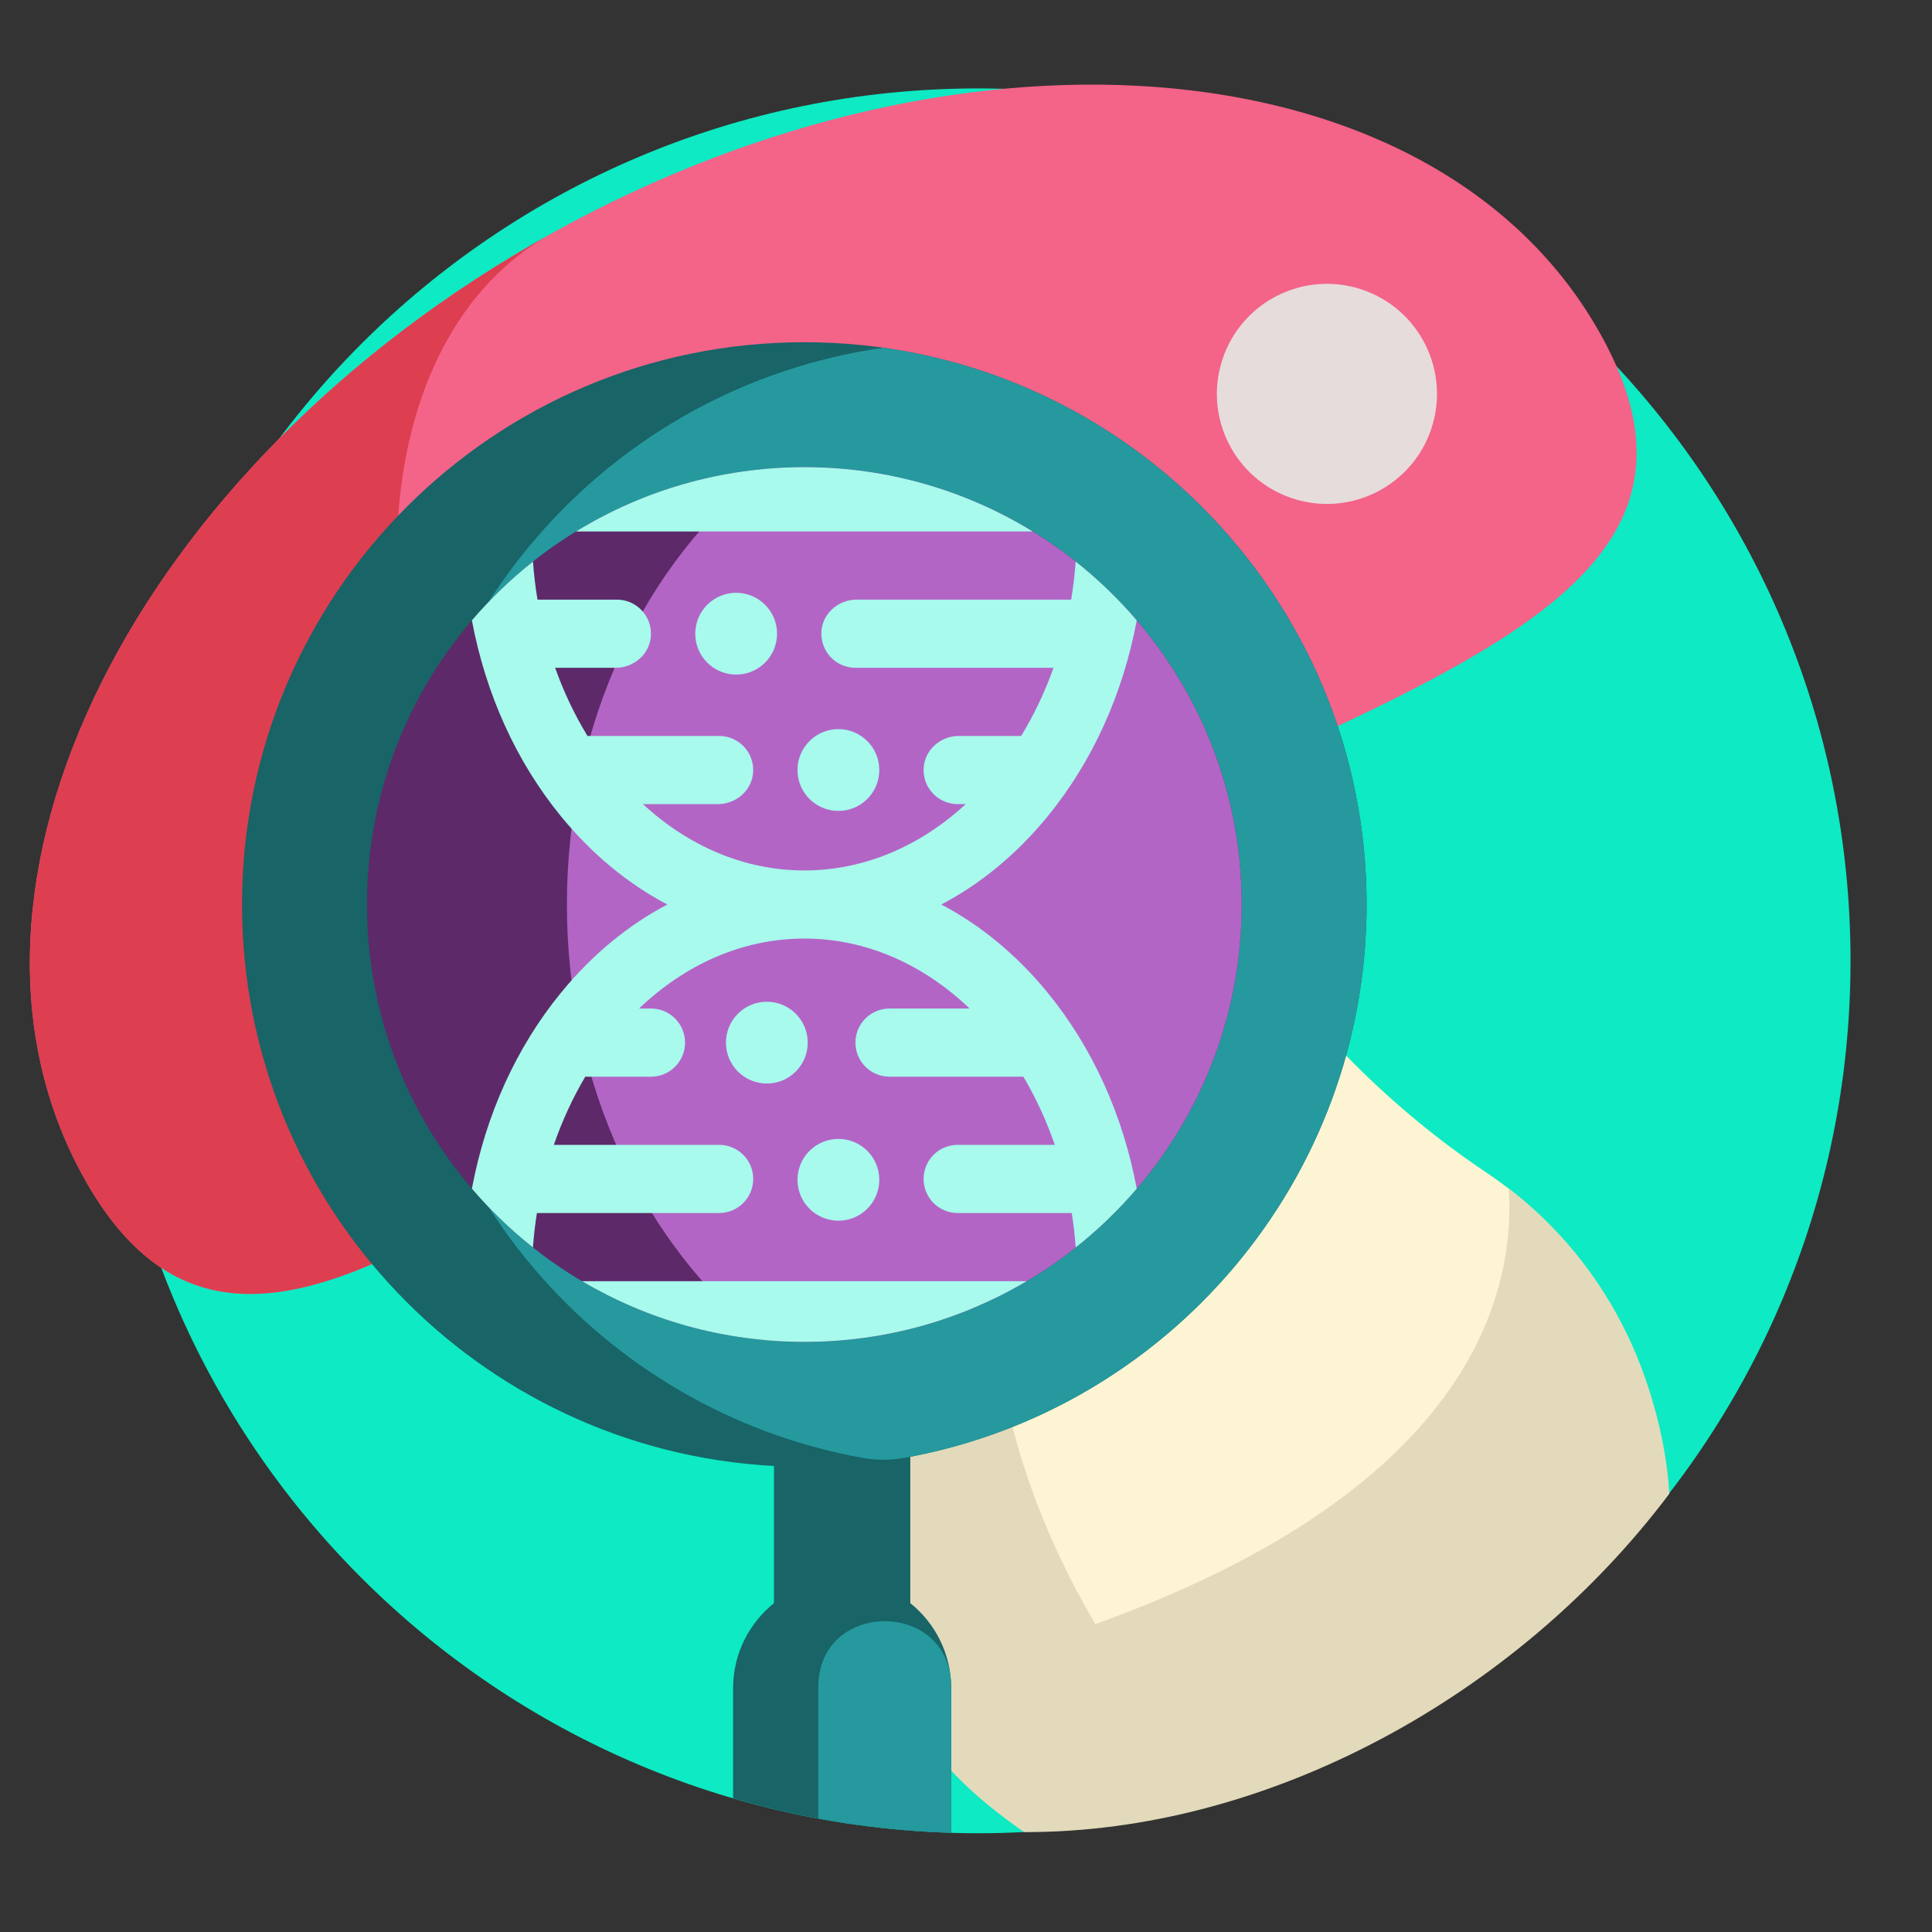 <?xml version="1.0" encoding="UTF-8" standalone="no"?>
<!-- Created with Inkscape (http://www.inkscape.org/) -->

<svg
   xmlns:dc="http://purl.org/dc/elements/1.1/"
   xmlns:cc="http://creativecommons.org/ns#"
   xmlns:rdf="http://www.w3.org/1999/02/22-rdf-syntax-ns#"
   xmlns:svg="http://www.w3.org/2000/svg"
   xmlns="http://www.w3.org/2000/svg"
   xmlns:sodipodi="http://sodipodi.sourceforge.net/DTD/sodipodi-0.dtd"
   xmlns:inkscape="http://www.inkscape.org/namespaces/inkscape"
   width="200mm"
   height="200mm"
   viewBox="0 0 200 200"
   version="1.1"
   id="svg3903"
   inkscape:version="0.92.4 5da689c313, 2019-01-14"
   sodipodi:docname="Research.svg">
  <rect x="0" y="0" width="200" height="200" fill="#333333" stroke="none"/>
  <defs
     id="defs3897">
	
	
	
	
</defs>
  <sodipodi:namedview
     id="base"
     pagecolor="#ffffff"
     bordercolor="#666666"
     borderopacity="1.0"
     inkscape:pageopacity="0.0"
     inkscape:pageshadow="2"
     inkscape:zoom="0.5"
     inkscape:cx="230.30181"
     inkscape:cy="623.40531"
     inkscape:document-units="mm"
     inkscape:current-layer="layer1"
     showgrid="false"
     inkscape:window-width="1920"
     inkscape:window-height="1006"
     inkscape:window-x="0"
     inkscape:window-y="0"
     inkscape:window-maximized="1" />
  <g
     inkscape:label="Layer 1"
     inkscape:groupmode="layer"
     id="layer1"
     transform="translate(0,-97)">
    <g
       id="g4895"
       transform="matrix(0.265,0,0,0.265,-99.105,114.362)">
</g>
    <g
       id="g4897"
       transform="matrix(0.265,0,0,0.265,-99.105,114.362)">
</g>
    <g
       id="g4899"
       transform="matrix(0.265,0,0,0.265,-99.105,114.362)">
</g>
    <g
       id="g4901"
       transform="matrix(0.265,0,0,0.265,-99.105,114.362)">
</g>
    <g
       id="g4903"
       transform="matrix(0.265,0,0,0.265,-99.105,114.362)">
</g>
    <g
       id="g4905"
       transform="matrix(0.265,0,0,0.265,-99.105,114.362)">
</g>
    <g
       id="g4907"
       transform="matrix(0.265,0,0,0.265,-99.105,114.362)">
</g>
    <g
       id="g4909"
       transform="matrix(0.265,0,0,0.265,-99.105,114.362)">
</g>
    <g
       id="g4911"
       transform="matrix(0.265,0,0,0.265,-99.105,114.362)">
</g>
    <g
       id="g4913"
       transform="matrix(0.265,0,0,0.265,-99.105,114.362)">
</g>
    <g
       id="g4915"
       transform="matrix(0.265,0,0,0.265,-99.105,114.362)">
</g>
    <g
       id="g4917"
       transform="matrix(0.265,0,0,0.265,-99.105,114.362)">
</g>
    <g
       id="g4919"
       transform="matrix(0.265,0,0,0.265,-99.105,114.362)">
</g>
    <g
       id="g4921"
       transform="matrix(0.265,0,0,0.265,-99.105,114.362)">
</g>
    <g
       id="g4923"
       transform="matrix(0.265,0,0,0.265,-99.105,114.362)">
</g>
    <g
       id="g5044"
       transform="matrix(2.213,0,0,2.213,92.604,-117.031)">
</g>
    <g
       id="g5046"
       transform="matrix(2.213,0,0,2.213,92.604,-117.031)">
</g>
    <g
       id="g5048"
       transform="matrix(2.213,0,0,2.213,92.604,-117.031)">
</g>
    <g
       id="g5050"
       transform="matrix(2.213,0,0,2.213,92.604,-117.031)">
</g>
    <g
       id="g5052"
       transform="matrix(2.213,0,0,2.213,92.604,-117.031)">
</g>
    <g
       id="g5054"
       transform="matrix(2.213,0,0,2.213,92.604,-117.031)">
</g>
    <g
       id="g5056"
       transform="matrix(2.213,0,0,2.213,92.604,-117.031)">
</g>
    <g
       id="g5058"
       transform="matrix(2.213,0,0,2.213,92.604,-117.031)">
</g>
    <g
       id="g5060"
       transform="matrix(2.213,0,0,2.213,92.604,-117.031)">
</g>
    <g
       id="g5062"
       transform="matrix(2.213,0,0,2.213,92.604,-117.031)">
</g>
    <g
       id="g5064"
       transform="matrix(2.213,0,0,2.213,92.604,-117.031)">
</g>
    <g
       id="g5066"
       transform="matrix(2.213,0,0,2.213,92.604,-117.031)">
</g>
    <g
       id="g5068"
       transform="matrix(2.213,0,0,2.213,92.604,-117.031)">
</g>
    <g
       id="g5070"
       transform="matrix(2.213,0,0,2.213,92.604,-117.031)">
</g>
    <g
       id="g5072"
       transform="matrix(2.213,0,0,2.213,92.604,-117.031)">
</g>
    <g
       id="g5117"
       transform="matrix(0.265,0,0,0.265,-198.444,-63.607)">
</g>
    <g
       id="g5119"
       transform="matrix(0.265,0,0,0.265,-198.444,-63.607)">
</g>
    <g
       id="g5121"
       transform="matrix(0.265,0,0,0.265,-198.444,-63.607)">
</g>
    <g
       id="g5123"
       transform="matrix(0.265,0,0,0.265,-198.444,-63.607)">
</g>
    <g
       id="g5125"
       transform="matrix(0.265,0,0,0.265,-198.444,-63.607)">
</g>
    <g
       id="g5127"
       transform="matrix(0.265,0,0,0.265,-198.444,-63.607)">
</g>
    <g
       id="g5129"
       transform="matrix(0.265,0,0,0.265,-198.444,-63.607)">
</g>
    <g
       id="g5131"
       transform="matrix(0.265,0,0,0.265,-198.444,-63.607)">
</g>
    <g
       id="g5133"
       transform="matrix(0.265,0,0,0.265,-198.444,-63.607)">
</g>
    <g
       id="g5135"
       transform="matrix(0.265,0,0,0.265,-198.444,-63.607)">
</g>
    <g
       id="g5137"
       transform="matrix(0.265,0,0,0.265,-198.444,-63.607)">
</g>
    <g
       id="g5139"
       transform="matrix(0.265,0,0,0.265,-198.444,-63.607)">
</g>
    <g
       id="g5141"
       transform="matrix(0.265,0,0,0.265,-198.444,-63.607)">
</g>
    <g
       id="g5143"
       transform="matrix(0.265,0,0,0.265,-198.444,-63.607)">
</g>
    <g
       id="g5145"
       transform="matrix(0.265,0,0,0.265,-198.444,-63.607)">
</g>
    <g
       style="display:inline"
       id="g3557"
       transform="translate(-1182.922,46.144)">
      <path
         id="path1146"
         d="m 1284.177,60.011 c 49.878,0 90.311,40.433 90.311,90.311 0,49.878 -40.433,90.311 -90.311,90.311 -49.878,0 -90.311,-40.433 -90.311,-90.311 0,-49.878 40.433,-90.311 90.311,-90.311 z m 0,0"
         inkscape:connector-curvature="0"
         style="fill:#0eeac3;fill-opacity:1;stroke-width:0.353" />
      <path
         sodipodi:nodetypes="ccccccccccccccc"
         id="path1451"
         d="m 1355.428,204.695 c -15.813,21.023 -40.358,33.389 -66.562,35.721 -4.761,-3.339 -8.499,-6.652 -11.608,-11.956 -0.326,-0.559 -0.643,-1.124 -0.939,-1.69 -3.136,-5.944 -4.698,-12.31 -4.834,-18.621 -0.256,-11.709 -3.087,-23.189 -7.974,-33.799 -0.971,-2.118 -2.03,-4.202 -3.165,-6.244 l -16.692,-30.046 48.022,-26.679 16.695,30.051 c 1.133,2.046 2.35,4.036 3.637,5.972 6.543,9.847 15.014,18.295 24.877,24.9 0.755,0.508 1.496,1.04 2.221,1.598 4.415,3.39 8.221,7.72 11.098,12.899 3.164,5.694 4.863,11.8 5.223,17.895 z"
         style="fill:#fcf4d2;stroke-width:0.363"
         inkscape:connector-curvature="0" />
      <g
         transform="matrix(0.349,0.1,-0.1,0.349,1217.13,33.757)"
         id="g1457">
        <path
           sodipodi:nodetypes="ccccsccsccc"
           id="path1453"
           d="m 400.071,464.77 c -16.624,11.536 -34.909,20.381 -54.073,27.747 C 330.879,487.282 318.485,481.341 306.25,469.66 291.444,455.523 281.246,438.47 275.614,420.299 264.183,383.362 243.222,350.103 215.888,322.769 l -66.873,-66.873 27.188,-27.188 66.873,66.873 c 27.334,27.334 51.419,57.479 69.339,87.917 8.808,14.984 20.752,30.302 35.39,44.596 17.398,17.01 34.555,28.338 52.266,36.676 z"
           style="fill:#e2daba"
           inkscape:connector-curvature="0" />
        <path
           id="path1455"
           d="m 336.919,228.951 c -18.249,15.751 -37.478,32.818 -56.314,51.654 -18.827,18.827 -35.886,38.049 -51.628,56.288 -4.166,-4.87 -8.542,-9.582 -13.085,-14.125 l -66.876,-66.876 106.878,-106.878 66.885,66.885 c 4.55,4.553 9.27,8.903 14.14,13.052 z"
           style="fill:#e2daba"
           inkscape:connector-curvature="0" />
      </g>
      <path
         id="path1459"
         d="m 1348.644,85.517 c -16.609,-29.897 -65.23,-34.603 -108.598,-10.51 -43.367,24.093 -65.059,67.86 -48.449,97.757 16.609,29.897 44.676,-2.395 88.043,-26.488 43.367,-24.093 85.613,-30.863 69.004,-60.76 z"
         style="fill:#f46388;fill-opacity:1;stroke-width:0.363"
         inkscape:connector-curvature="0" />
      <path
         id="path1461"
         d="m 1235.132,148.58 c 6.215,11.186 11.304,15.185 16.254,15.239 -27.748,18.348 -47.108,31.77 -59.788,8.947 -16.609,-29.897 5.081,-73.664 48.45,-97.757 -19.325,10.736 -21.524,43.674 -4.915,73.571 z"
         style="fill:#dd3e50;fill-opacity:1;stroke-width:0.363"
         inkscape:connector-curvature="0" />
      <circle
         transform="rotate(15.945)"
         id="circle1463"
         r="11.392"
         cy="-274.596"
         cx="1294.662"
         style="fill:#e6dcdc;fill-opacity:1;stroke-width:0.363" />
      <path
         id="path1465"
         d="m 1355.732,205.485 c -15.813,21.023 -41.719,35.127 -66.801,35.026 -4.761,-3.339 -8.557,-6.752 -11.666,-12.055 -0.326,-0.559 -0.643,-1.124 -0.939,-1.69 3.054,-1.884 7.268,-3.694 12.828,-5.403 45.016,-13.833 50.707,-35.482 49.96,-47.464 4.415,3.39 8.221,7.72 11.098,12.899 3.164,5.694 5.161,12.594 5.521,18.688 z"
         style="fill:#e2daba;stroke-width:0.363"
         inkscape:connector-curvature="0"
         sodipodi:nodetypes="cccccccc" />
      <path
         id="path1154"
         d="m 1277.156,201.661 v 15.153 c 2.58,2.068 4.233,5.245 4.233,8.81 v 14.963 c -7.816,-0.237 -15.383,-1.468 -22.578,-3.571 v -11.392 c 0,-3.565 1.654,-6.741 4.233,-8.81 v -14.201 c -30.688,-1.632 -55.068,-27.029 -55.068,-58.123 0,-32.148 26.06,-58.208 58.208,-58.208 32.148,0 58.208,26.06 58.208,58.208 0,28.397 -20.336,52.039 -47.238,57.171 z m 0,0"
         inkscape:connector-curvature="0"
         style="fill:#186467;fill-opacity:1;stroke-width:0.353" />
      <path
         id="path1156"
         d="m 1281.378,225.125 c 0.01,0.165 0.011,0.331 0.011,0.497 v 14.964 c -4.684,-0.142 -9.278,-0.641 -13.758,-1.47 v -13.494 c 0,-0.167 0,-0.332 0.011,-0.497 0.373,-8.591 13.364,-8.591 13.736,0 z m -7,-138.267 c -28.268,3.983 -50.016,28.266 -50.016,57.632 0,28.619 20.654,52.41 47.87,57.288 1.418,0.254 2.873,0.254 4.291,0 27.215,-4.878 47.87,-28.669 47.87,-57.288 0,-29.366 -21.748,-53.65 -50.016,-57.632 z m 0,0"
         inkscape:connector-curvature="0"
         style="fill:#25999e;fill-opacity:1;stroke-width:0.353" />
      <path
         id="path1158"
         d="m 1311.458,144.491 c 0,25.003 -20.27,45.273 -45.273,45.273 -25.003,0 -45.273,-20.27 -45.273,-45.273 0,-25.005 20.268,-45.273 45.273,-45.273 25.005,0 45.273,20.27 45.273,45.273 z m 0,0"
         inkscape:connector-curvature="0"
         style="fill:#5d2969;fill-opacity:1;stroke-width:0.353" />
      <path
         id="path1160"
         d="m 1311.458,144.491 c 0,25.003 -20.27,45.273 -45.273,45.273 -1.388,0 -2.759,-0.066 -4.115,-0.187 -12.322,-9.631 -20.461,-26.225 -20.461,-45.085 0,-18.86 8.139,-35.454 20.461,-45.085 1.356,-0.123 2.727,-0.187 4.115,-0.187 25.005,0 45.273,20.27 45.273,45.273 z m 0,0"
         inkscape:connector-curvature="0"
         style="fill:#b365c6;fill-opacity:1;stroke-width:0.353" />
      <path
         id="path1162"
         d="m 1259.129,112.222 c 2.338,0 4.233,1.895 4.233,4.233 0,2.339 -1.895,4.233 -4.233,4.233 -2.338,0 -4.233,-1.895 -4.233,-4.233 0,-2.339 1.895,-4.233 4.233,-4.233 z m 10.583,22.578 c 2.339,0 4.233,-1.895 4.233,-4.233 0,-2.339 -1.895,-4.233 -4.233,-4.233 -2.338,0 -4.233,1.895 -4.233,4.233 0,2.339 1.895,4.233 4.233,4.233 z m -7.408,19.756 c -2.338,0 -4.233,1.895 -4.233,4.233 0,2.339 1.895,4.233 4.233,4.233 2.338,0 4.233,-1.895 4.233,-4.233 0,-2.339 -1.895,-4.233 -4.233,-4.233 z m 7.408,22.666 c 2.339,0 4.233,-1.895 4.233,-4.233 0,-2.339 -1.895,-4.233 -4.233,-4.233 -2.338,0 -4.233,1.895 -4.233,4.233 0,2.339 1.895,4.233 4.233,4.233 z m -3.528,-78.004 c -8.664,0 -16.757,2.434 -23.637,6.655 h 47.275 c -6.88,-4.221 -14.974,-6.655 -23.637,-6.655 z m 14.179,45.273 c 4.071,-2.136 7.801,-5.206 11.008,-9.125 4.647,-5.679 7.801,-12.679 9.226,-20.29 -1.904,-2.227 -4.022,-4.268 -6.321,-6.088 -0.099,1.335 -0.252,2.653 -0.469,3.941 h -22.211 c -1.878,0 -3.519,1.418 -3.641,3.294 -0.132,2.055 1.495,3.762 3.521,3.762 h 20.507 c -0.898,2.52 -2.026,4.887 -3.35,7.056 h -6.452 c -1.88,0 -3.519,1.418 -3.641,3.294 -0.134,2.055 1.494,3.762 3.519,3.762 h 0.837 c -4.681,4.315 -10.462,6.868 -16.712,6.868 -6.249,0 -12.03,-2.554 -16.711,-6.868 h 7.771 c 1.88,0 3.519,-1.418 3.641,-3.294 0.134,-2.055 -1.494,-3.762 -3.519,-3.762 h -13.629 c -1.324,-2.169 -2.451,-4.535 -3.35,-7.056 h 6.274 c 1.88,0 3.519,-1.418 3.641,-3.294 0.134,-2.055 -1.494,-3.762 -3.519,-3.762 h -8.22 c -0.216,-1.288 -0.369,-2.606 -0.469,-3.941 -2.299,1.822 -4.417,3.861 -6.322,6.088 1.425,7.611 4.581,14.611 9.227,20.29 3.207,3.919 6.937,6.989 11.008,9.125 -4.071,2.136 -7.801,5.206 -11.008,9.125 -4.647,5.68 -7.802,12.679 -9.227,20.29 1.904,2.226 4.021,4.264 6.318,6.085 0.09,-1.206 0.227,-2.395 0.412,-3.564 h 18.864 c 1.948,0 3.528,-1.579 3.528,-3.528 0,-1.949 -1.579,-3.528 -3.528,-3.528 h -17.11 c 0.868,-2.516 1.964,-4.881 3.253,-7.056 h 6.801 c 1.949,0 3.528,-1.579 3.528,-3.528 0,-1.949 -1.579,-3.528 -3.528,-3.528 h -1.235 c 4.75,-4.541 10.681,-7.243 17.11,-7.243 6.429,0 12.36,2.702 17.11,7.243 h -8.29 c -1.949,0 -3.528,1.579 -3.528,3.528 0,1.949 1.579,3.528 3.528,3.528 h 13.856 c 1.29,2.175 2.385,4.539 3.253,7.056 h -10.054 c -1.948,0 -3.528,1.579 -3.528,3.528 0,1.949 1.579,3.528 3.528,3.528 h 11.809 c 0.185,1.169 0.321,2.358 0.412,3.564 2.297,-1.822 4.412,-3.86 6.317,-6.085 -1.425,-7.611 -4.579,-14.611 -9.226,-20.29 -3.207,-3.919 -6.937,-6.989 -11.008,-9.125 z m -14.179,45.273 c 8.402,0 16.268,-2.292 23.012,-6.28 h -46.024 c 6.744,3.988 14.61,6.28 23.012,6.28 z m 0,0"
         inkscape:connector-curvature="0"
         style="fill:#a7faec;fill-opacity:1;stroke-width:0.353" />
    </g>
  </g>
</svg>
